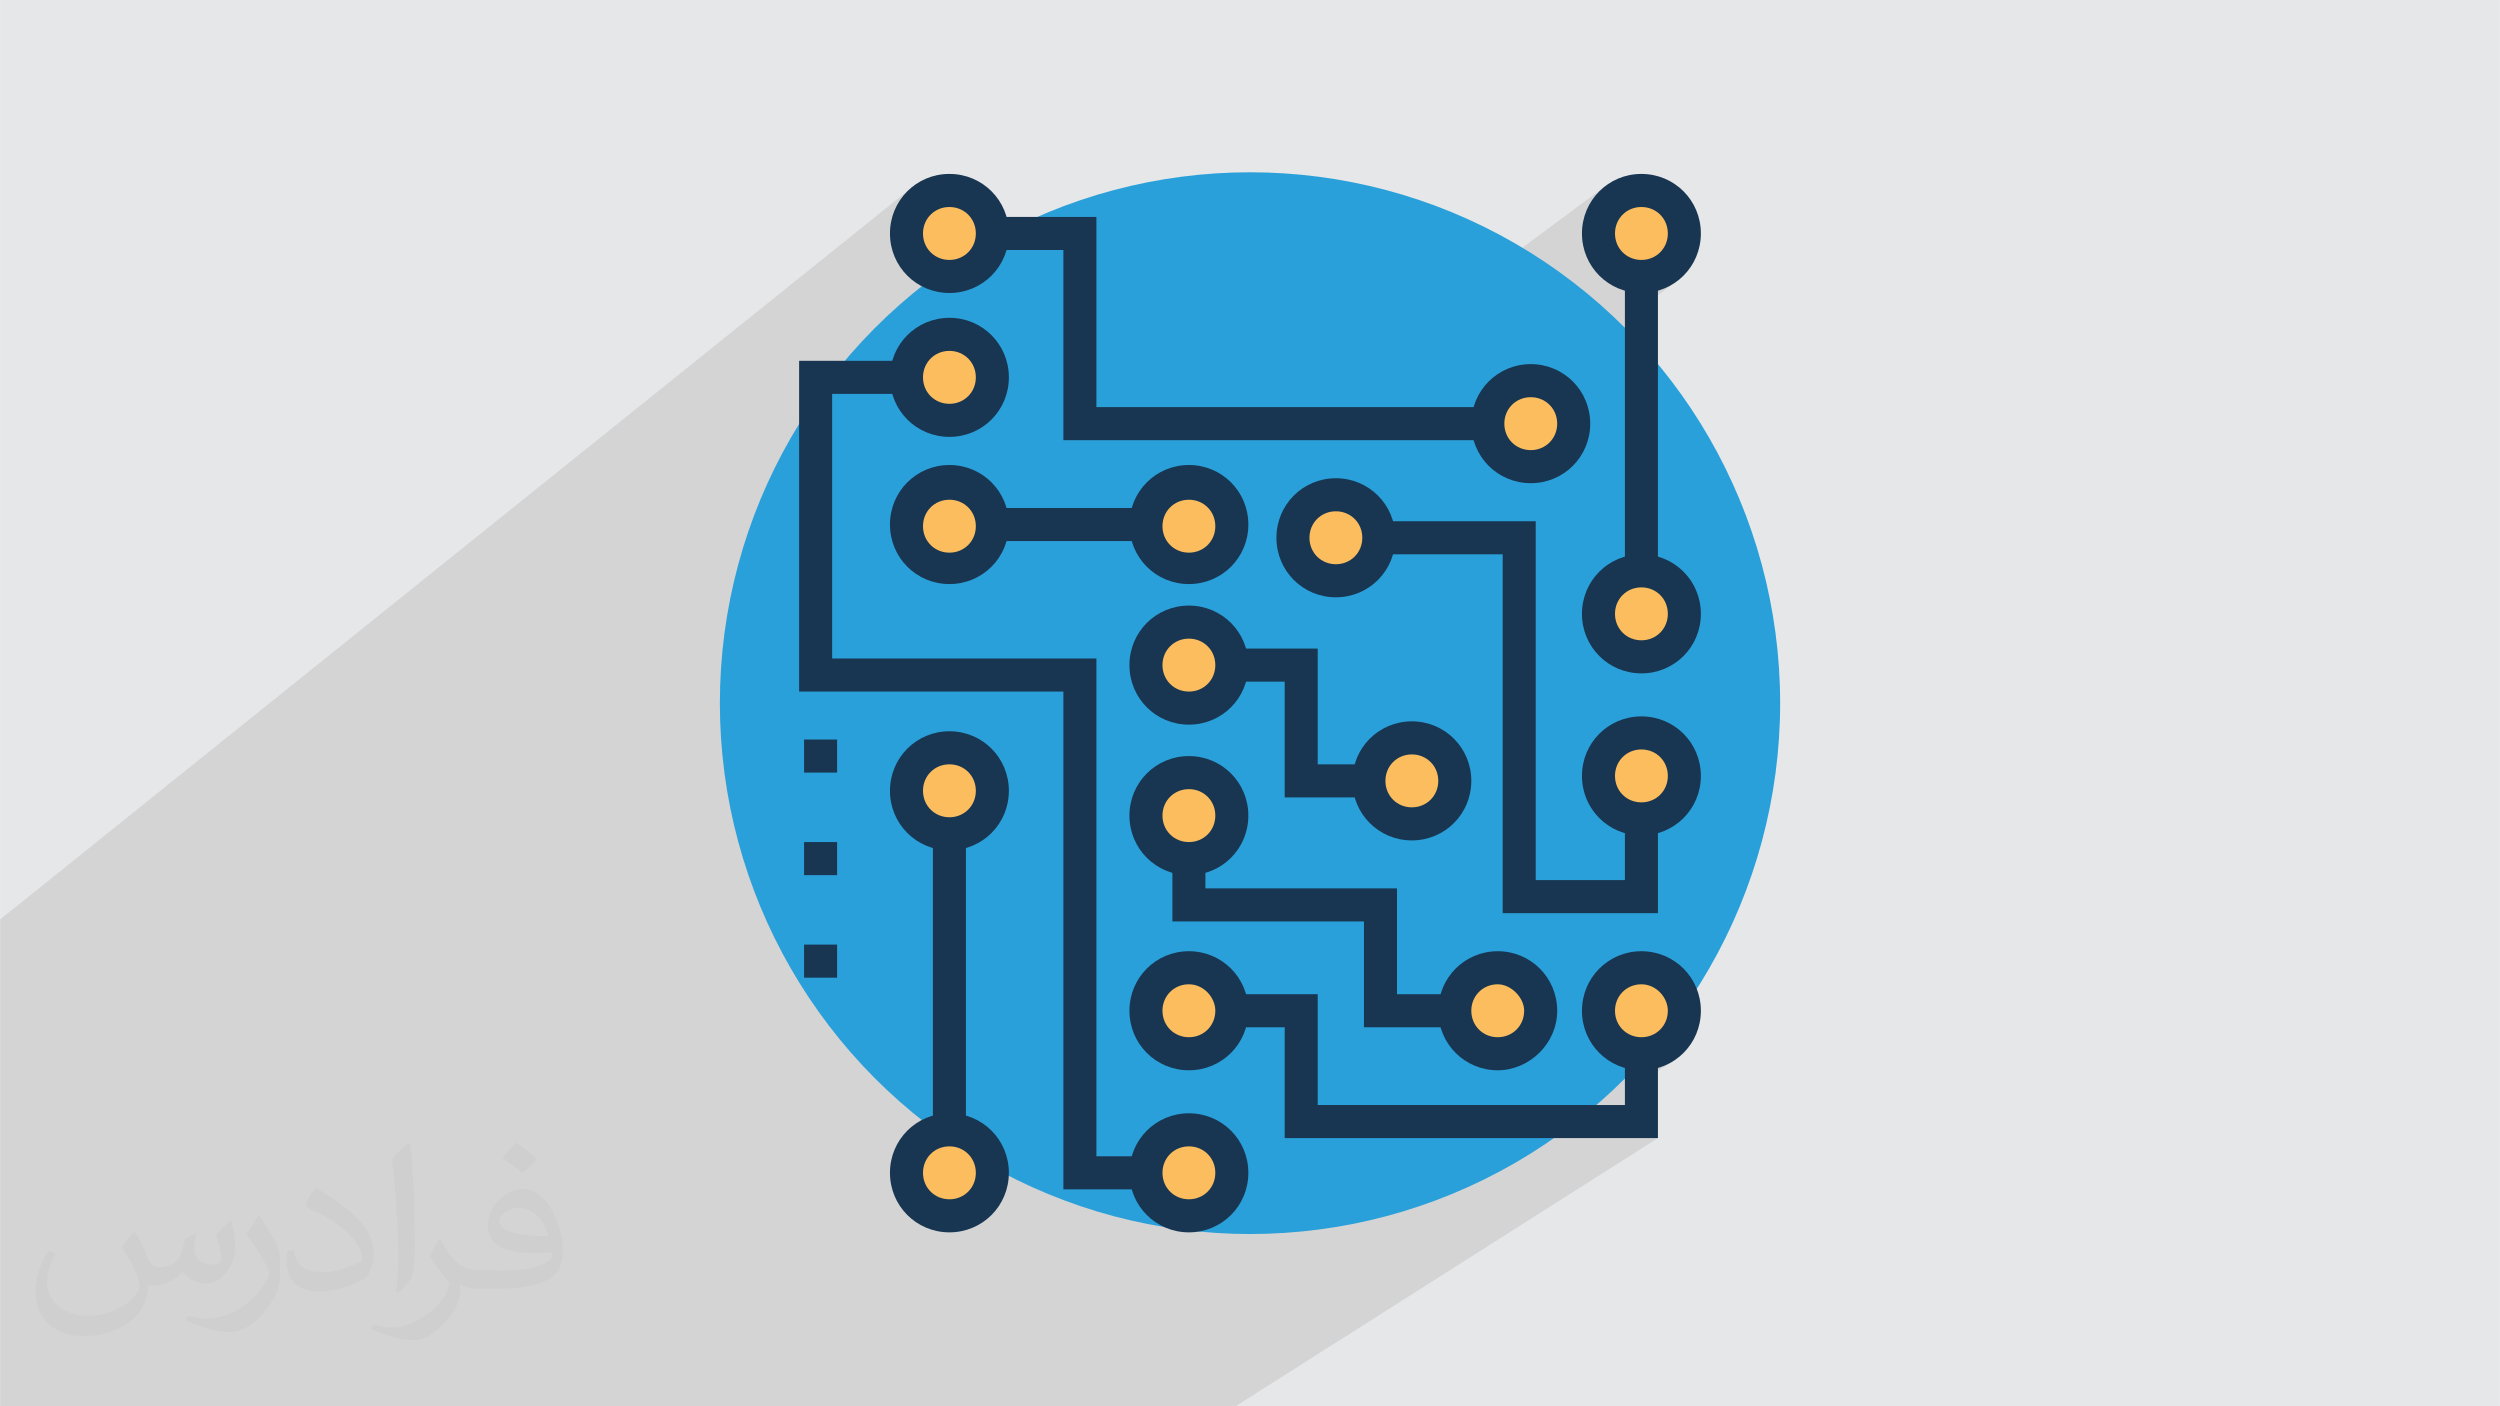 <?xml version="1.0" encoding="UTF-8"?>
<!DOCTYPE svg PUBLIC "-//W3C//DTD SVG 1.1//EN" "http://www.w3.org/Graphics/SVG/1.1/DTD/svg11.dtd">
<!-- Creator: CorelDRAW 2020 (64-Bit) -->
<svg xmlns="http://www.w3.org/2000/svg" xml:space="preserve" width="3.703in" height="2.083in" version="1.1" style="shape-rendering:geometricPrecision; text-rendering:geometricPrecision; image-rendering:optimizeQuality; fill-rule:evenodd; clip-rule:evenodd"
viewBox="0 0 3703.33 2083.33"
 xmlns:xlink="http://www.w3.org/1999/xlink"
 xmlns:xodm="http://www.corel.com/coreldraw/odm/2003"
 enable-background="new 0 0 512 512">
 <defs>
  <style type="text/css">
   <![CDATA[
    .fil0 {fill:#E6E7E8}
    .fil4 {fill:#183651;fill-rule:nonzero}
    .fil3 {fill:#2AA0DA;fill-rule:nonzero}
    .fil5 {fill:#FCBD5E;fill-rule:nonzero}
    .fil2 {fill:#373435;fill-opacity:0.031}
    .fil1 {fill:#373435;fill-opacity:0.102}
   ]]>
  </style>
 </defs>
 <g id="Layer_x0020_1">
  <polygon class="fil0" points="-0,-0.01 3703.33,-0.01 3703.33,2083.34 -0,2083.34 "/>
 </g>
 <g id="Layer_x0020_1_0">
  <polygon class="fil1" points="154.79,2083.33 149.46,2083.33 147.22,2083.33 147.06,2083.33 135.72,2083.33 132.8,2083.33 125.13,2083.33 122.82,2083.33 120.57,2083.33 111.74,2083.33 110.45,2083.33 109.75,2083.33 109.63,2083.33 106.56,2083.33 100.76,2083.33 98.39,2083.33 94.83,2083.33 86.55,2083.33 85.68,2083.33 75.92,2083.33 69.68,2083.33 58.04,2083.33 53.94,2083.33 53.86,2083.33 46.8,2083.33 45.23,2083.33 33.08,2083.33 30.29,2083.33 22.3,2083.33 20.89,2083.33 10.67,2083.33 -0.01,2083.33 -0.01,2077.89 -0.01,2066.35 -0.01,2062.72 -0.01,2057.43 -0.01,2046.84 -0.01,2041.09 -0.01,2038.38 -0.01,2018.59 -0.01,2010.04 -0.01,2002.37 -0.01,1985.66 -0.01,1983.42 -0.01,1943.63 -0.01,1916.35 -0.01,1905.51 -0.01,1904.67 -0.01,1891.57 -0.01,1874.14 -0.01,1838.19 -0.01,1823.85 -0.01,1812.96 -0.01,1803.84 -0.01,1774.46 -0.01,1767.22 -0.01,1750.6 -0.01,1746.83 -0.01,1723.14 -0.01,1712.24 -0.01,1695.98 -0.01,1678.8 -0.01,1673.61 -0.01,1630.06 -0.01,1617 -0.01,1607.54 -0.01,1592.06 -0.01,1580.15 -0.01,1573.46 -0.01,1561.93 -0.01,1552.3 -0.01,1552.29 -0.01,1534.25 -0.01,1524.14 -0.01,1506.89 -0.01,1503.35 -0.01,1497.26 -0.01,1473.17 -0.01,1440.65 -0.01,1434.72 -0.01,1417.8 -0.01,1390.19 -0.01,1384.04 -0.01,1362.14 1357,272.65 1371.96,264.56 1388.54,259.45 1406.36,257.67 1424.2,259.45 1440.76,264.56 1455.74,272.65 1468.76,283.39 1479.48,296.42 1487.56,311.42 1490.63,321.37 1624.13,321.37 1624.13,603.11 1937.01,603.11 2382.15,272.65 2369.14,283.39 2358.41,296.42 2350.33,311.42 2345.23,328 2344.95,330.81 2395.96,293.05 2406.76,287.18 2418.7,283.46 2431.52,282.17 2444.35,283.46 2456.28,287.18 2467.09,293.05 2476.5,300.83 2484.26,310.26 2490.13,321.07 2493.83,333.04 2495.13,345.87 2493.83,358.7 2490.13,370.66 2484.26,381.47 2476.5,390.91 2467.09,398.69 2455.99,406.77 2455.99,430.24 2465.93,427.18 2480.9,419.08 2455.99,437.17 2455.99,825 2465.92,828.07 2480.9,836.17 2493.91,846.91 2504.63,859.93 2512.72,874.92 2517.82,891.52 2519.6,909.37 2517.82,927.23 2512.72,943.82 2504.63,958.81 2493.92,971.84 2480.9,982.59 2274.94,1123.72 2274.94,1149.52 2382.15,1076.26 2397.11,1068.17 2413.69,1063.06 2431.52,1061.28 2449.36,1063.06 2465.92,1068.17 2480.9,1076.26 2493.91,1087 2504.63,1100.03 2512.72,1115.02 2517.82,1131.61 2519.6,1149.46 2517.82,1167.33 2512.72,1183.92 2504.63,1198.91 2493.92,1211.94 2480.9,1222.69 2455.99,1239.32 2455.99,1352.81 2297.03,1457.64 2299.87,1462.92 2303.8,1475.69 2382.15,1424.15 2369.14,1434.89 2358.41,1447.92 2350.33,1462.92 2345.88,1477.37 2395.96,1444.55 2406.76,1438.68 2418.7,1434.96 2431.52,1433.67 2444.35,1434.96 2456.28,1438.68 2467.09,1444.55 2476.5,1452.32 2484.26,1461.76 2490.13,1472.57 2493.83,1484.53 2495.13,1497.37 2493.83,1510.2 2490.13,1522.16 2484.26,1532.97 2476.5,1542.41 2467.09,1550.19 2414.78,1583.89 2431.52,1585.57 2449.36,1583.78 2465.93,1578.68 2480.9,1570.58 2407.07,1618 2407.07,1637.02 2330.63,1686.01 2455.99,1686.01 1830.33,2083.33 1710.71,2083.33 1684.25,2083.33 1682.61,2083.33 1658.04,2083.33 1639.8,2083.33 1597.74,2083.33 1566.59,2083.33 1507.2,2083.33 1481.14,2083.33 1473.95,2083.33 1462.82,2083.33 1447.78,2083.33 1439.81,2083.33 1421.57,2083.33 1413.5,2083.33 1398.2,2083.33 1395.48,2083.33 1379.96,2083.33 1369.71,2083.33 1367.8,2083.33 1366,2083.33 1352.14,2083.33 1348.15,2083.33 1309.59,2083.33 1302.68,2083.33 1296.67,2083.33 1278.67,2083.33 1276.57,2083.33 1276.03,2083.33 1264.75,2083.33 1235.5,2083.33 1223.94,2083.33 1207.7,2083.33 1205.83,2083.33 1191.93,2083.33 1184.76,2083.33 1182.78,2083.33 1173.1,2083.33 1157.66,2083.33 1156.54,2083.33 1151.82,2083.33 1131.39,2083.33 1128.16,2083.33 1114.73,2083.33 1112.43,2083.33 1089.3,2083.33 1084.17,2083.33 1074.69,2083.33 1074.26,2083.33 1070.4,2083.33 1052,2083.33 1051.28,2083.33 1030.27,2083.33 1025.63,2083.33 1009.91,2083.33 1009.48,2083.33 997.06,2083.33 986.17,2083.33 985.99,2083.33 969.3,2083.33 967.73,2083.33 955.8,2083.33 947.33,2083.33 943.31,2083.33 940.47,2083.33 937.5,2083.33 932.76,2083.33 924.02,2083.33 908.34,2083.33 893.56,2083.33 877.06,2083.33 874.49,2083.33 870.51,2083.33 862.94,2083.33 854.09,2083.33 850.58,2083.33 838.98,2083.33 836.09,2083.33 833.82,2083.33 832.13,2083.33 815.98,2083.33 815.33,2083.33 814.79,2083.33 799.15,2083.33 798.39,2083.33 792.89,2083.33 789.23,2083.33 788.1,2083.33 784.57,2083.33 771.92,2083.33 768.38,2083.33 758.94,2083.33 751.6,2083.33 725.53,2083.33 702.18,2083.33 690.89,2083.33 688.3,2083.33 683.54,2083.33 677.29,2083.33 660.96,2083.33 652.85,2083.33 640.27,2083.33 639.36,2083.33 627.2,2083.33 621.78,2083.33 614.43,2083.33 602.91,2083.33 601.04,2083.33 596.02,2083.33 583.31,2083.33 556.76,2083.33 543.49,2083.33 499.23,2083.33 471.33,2083.33 459.82,2083.33 431.5,2083.33 422.07,2083.33 409.42,2083.33 383.97,2083.33 381.57,2083.33 380.65,2083.33 376.5,2083.33 353.27,2083.33 345.33,2083.33 338.88,2083.33 336.18,2083.33 327.31,2083.33 320.2,2083.33 309.76,2083.33 301.93,2083.33 299.38,2083.33 290.94,2083.33 290.04,2083.33 285.68,2083.33 281.32,2083.33 281.29,2083.33 276.98,2083.33 263.27,2083.33 252.74,2083.33 244.84,2083.33 238.93,2083.33 234.2,2083.33 223.61,2083.33 215.23,2083.33 212.59,2083.33 206.41,2083.33 195.41,2083.33 194.73,2083.33 190.1,2083.33 189.61,2083.33 183.31,2083.33 175.89,2083.33 165.63,2083.33 160.44,2083.33 159.51,2083.33 158.45,2083.33 "/>
  <path class="fil2" d="M200.66 1826.26c6.98,11.04 11.87,21.04 15.94,32.08 3.02,6.98 5,18.96 20.94,18.96 5,0 11.04,-1.04 17.08,-5 6.98,-3.02 11.98,-8.96 13.96,-16.98l6.15 -21.04 15 -6.98 0.94 1.04c-1.98,7.92 -3.02,15.94 -3.02,20.94 0,18.02 15,24.06 26.98,24.06 6.98,0 13.02,-3.02 13.02,-10 0,-8.02 -4.06,-22.08 -8.02,-35 6.98,-7.08 13.96,-14.06 21.98,-20l1.04 0.94c3.96,15 5.94,30 5.94,40 0,10 -3.96,20 -8.02,26.98 -6.98,14.06 -20,25.1 -35.94,25.1 -11.98,0 -24.89,-6.04 -33.95,-17.08l-0.94 0c-9.17,11.04 -22.19,20 -43.13,20l-6.98 0c-1.04,14.06 -3.96,24.06 -8.96,33.02 -13.02,25 -50.1,42.08 -85,42.08 -49.06,0 -73.02,-28.02 -73.02,-66.04 0,-23.02 7.92,-45 18.96,-60l10 3.96c-7.08,14.06 -12.08,26.98 -12.08,40 0,35 29.06,51.98 62.19,51.98 30.83,0 67.91,-18.96 75,-41.98 -3.02,-25 -11.98,-35.94 -26.15,-58.96 3.96,-6.98 10.1,-15 17.08,-23.02l1.04 0 0 0 0 0 1.98 0.94 0 0 0 0 0 0 -0.01 0.01zm564.15 -133.02c9.9,6.04 19.9,14.06 29.9,23.02 -6.04,8.02 -12.08,15 -21.04,21.04 -10,-8.02 -20,-15 -30,-21.98 7.08,-8.02 14.06,-15 20,-22.08l0 0 0 0 1.15 0zm4.79 96.04c-16.87,0 -30,11.04 -30,19.07 0,16.98 33.02,22.92 73.02,22.92 -5,-20 -21.98,-41.98 -42.92,-41.98l0 0 -0.1 0zm-36.98 93.03c22.19,0 41.04,-1.04 55,-3.96 16.04,-4.06 30,-12.08 30,-18.02 0,-1.04 0,-3.02 -0.94,-5 -9.06,0.94 -19.06,0.94 -29.06,0.94 -28.85,0 -51.98,-6.98 -60.94,-22.92 -2.08,-5 -4.06,-10 -4.06,-16.04 0,-16.05 7.08,-31.98 19.06,-41.98 10,-9.06 21.04,-14.06 33.02,-14.06 20,0 36.98,16.04 47.92,42.08 6.15,13.96 11.04,30 11.04,50.94 0,14.06 -3.96,25 -11.98,34.06 -16.04,15 -45,20.94 -90,20.94l-20 0 0 0 -5 0c-11.04,0 -19.06,-1.98 -24.9,-6.98l-1.04 0c0,3.02 1.04,5 1.04,6.98 0,10 -3.02,23.02 -10,33.02 -20.1,30 -42.19,43.02 -60.1,43.02 -18.96,0 -42.08,-6.98 -63.02,-16.98l3.96 -6.98c6.98,2.92 16.04,5 29.06,5 33.96,0 77.92,-33.02 83.96,-64.06 -1.04,-3.02 -3.96,-5.94 -6.98,-10 -10,-11.98 -16.04,-21.98 -21.98,-31.98 5,-10 10,-18.02 13.96,-25l1.98 0c14.06,28.96 28.13,46.04 56.98,46.04l5.1 0 0 0 20.93 0 0 0 0 0 -3.02 0.94 0 0 0 0 0 0 0 0.01zm-146.04 31.04c2.08,-14.06 3.02,-29.06 3.02,-43.02l0 -21.04c0,-38.96 -5,-96.05 -8.96,-133.02 6.98,-8.02 17.08,-16.98 25,-23.02l1.98 1.04c5,46.98 6.98,101.04 6.98,151.05 0,13.02 -0.94,25.94 -1.98,35 -1.04,11.98 -7.92,20.94 -21.98,35l-3.02 -1.04 -1.04 -0.94 0 0 0 0 0 0 0 -0zm-150.83 -62.08c0.94,18.02 10,33.02 40.83,33.02 20,0 36.04,-5 55,-13.96 3.02,-1.04 5,-3.02 5,-5 0,-11.98 -8.85,-26.98 -23.96,-41.04 -13.96,-13.02 -34.06,-25 -51.04,-31.98 -5.94,-3.02 -8.02,-5 -8.02,-8.02 0,-5 7.08,-16.04 13.02,-23.96l1.98 0c20,10.94 43.02,26.98 60,43.96 15.1,16.05 25.1,33.02 25.1,51.05 0,13.02 -4.06,25.94 -11.04,38.02 -21.87,10.94 -46.04,20 -70,20 -29.06,0 -48.02,-14.06 -48.02,-45 0,-3.02 0,-9.06 1.04,-16.04l10.1 0 0 0 0 0 0 -1.04 0 0 0 0 0 0 0 0zm-52.19 -51.98l18.02 29.07c6.98,10.94 13.02,21.98 13.02,40.94l0 24.06c0,18.96 -11.98,38.96 -31.98,60 -15,13.96 -28.96,20 -42.08,20 -18.96,0 -40,-6.04 -64.89,-16.98l3.02 -7.08c7.92,2.08 16.87,4.06 27.91,4.06 36.04,0 71.98,-26.04 89.06,-58.02 1.98,-4.06 2.92,-6.98 2.92,-8.96 0,-4.06 -1.98,-8.02 -3.96,-11.04 -8.96,-16.98 -18.96,-33.02 -29.9,-46.98 5.83,-9.06 11.87,-18.02 17.92,-27.09l0.94 0 0 0 0 0 0 -1.98 0 0 0 0 0 0 0 0z"/>
  <g id="_2004740574496">
   <ellipse class="fil3" cx="1851.67" cy="1041.67" rx="785.38" ry="786.45"/>
   <polygon class="fil4" points="2267.6,652.12 1575.2,652.12 1575.2,370.37 1406.37,370.37 1406.37,321.37 1624.13,321.37 1624.13,603.11 2267.6,603.11 "/>
   <polygon class="fil4" points="2456,1352.81 2226.01,1352.81 2226.01,821.17 1978.89,821.17 1978.89,772.17 2274.94,772.17 2274.94,1303.81 2407.06,1303.81 2407.06,1151.91 2456,1151.91 "/>
   <polygon class="fil4" points="2096.33,1181.31 1903.05,1181.31 1903.05,1009.81 1761.14,1009.81 1761.14,960.81 1951.98,960.81 1951.98,1132.31 2096.33,1132.31 "/>
   <polygon class="fil4" points="2218.67,1521.87 2020.48,1521.87 2020.48,1365.07 1736.68,1365.07 1736.68,1208.26 1785.61,1208.26 1785.61,1316.07 2069.43,1316.07 2069.43,1472.86 2218.67,1472.86 "/>
   <polygon class="fil4" points="2456,1686.01 1903.05,1686.01 1903.05,1521.87 1761.14,1521.87 1761.14,1472.86 1951.98,1472.86 1951.98,1637.02 2407.06,1637.02 2407.06,1497.37 2456,1497.37 "/>
   <polygon class="fil4" points="1761.14,1761.97 1575.2,1761.97 1575.2,1024.52 1183.72,1024.52 1183.72,534.51 1406.37,534.51 1406.37,583.52 1232.65,583.52 1232.65,975.52 1624.13,975.52 1624.13,1712.97 1761.14,1712.97 "/>
   <rect class="fil4" x="2407.06" y="345.87" width="48.93" height="570.85"/>
   <ellipse class="fil5" cx="2431.52" cy="345.87" rx="63.61" ry="63.69"/>
   <path class="fil4" d="M2431.52 434.06c-48.93,0 -88.08,-39.2 -88.08,-88.2 0,-49 39.15,-88.2 88.08,-88.2 48.93,0 88.08,39.2 88.08,88.2 0,49 -39.14,88.2 -88.08,88.2zm0 -127.39c-22.02,0 -39.15,17.15 -39.15,39.2 0,22.05 17.12,39.2 39.15,39.2 22.02,0 39.15,-17.15 39.15,-39.2 0,-22.05 -17.11,-39.2 -39.15,-39.2z"/>
   <ellipse class="fil5" cx="2431.52" cy="909.36" rx="63.61" ry="63.69"/>
   <path class="fil4" d="M2431.52 997.57c-48.93,0 -88.08,-39.2 -88.08,-88.2 0,-49 39.15,-88.2 88.08,-88.2 48.93,0 88.08,39.2 88.08,88.2 0,49 -39.14,88.2 -88.08,88.2zm0 -127.41c-22.02,0 -39.15,17.15 -39.15,39.2 0,22.05 17.12,39.2 39.15,39.2 22.02,0 39.15,-17.15 39.15,-39.2 0.01,-22.06 -17.11,-39.2 -39.15,-39.2z"/>
   <ellipse class="fil5" cx="2431.52" cy="1149.46" rx="63.61" ry="63.69"/>
   <path class="fil4" d="M2431.52 1237.67c-48.93,0 -88.08,-39.2 -88.08,-88.2 0,-49 39.15,-88.2 88.08,-88.2 48.93,0 88.08,39.2 88.08,88.2 0,49 -39.14,88.2 -88.08,88.2zm0 -127.41c-22.02,0 -39.15,17.15 -39.15,39.2 0,22.06 17.12,39.2 39.15,39.2 22.02,0 39.15,-17.15 39.15,-39.2 0,-22.05 -17.11,-39.2 -39.15,-39.2z"/>
   <ellipse class="fil5" cx="2431.52" cy="1497.37" rx="63.61" ry="63.69"/>
   <path class="fil4" d="M2431.52 1585.56c-48.93,0 -88.08,-39.2 -88.08,-88.2 0,-49 39.15,-88.2 88.08,-88.2 48.93,0 88.08,39.2 88.08,88.2 0,49 -39.14,88.2 -88.08,88.2zm0 -127.39c-22.02,0 -39.15,17.15 -39.15,39.2 0,22.05 17.12,39.2 39.15,39.2 22.02,0 39.15,-17.15 39.15,-39.2 0.01,-19.6 -17.11,-39.2 -39.15,-39.2z"/>
   <ellipse class="fil5" cx="2218.67" cy="1497.37" rx="63.61" ry="63.69"/>
   <path class="fil4" d="M2218.67 1585.56c-48.93,0 -88.07,-39.2 -88.07,-88.2 0,-49 39.15,-88.2 88.07,-88.2 48.93,0 88.08,39.2 88.08,88.2 0,49 -41.59,88.2 -88.08,88.2zm0 -127.39c-22.02,0 -39.15,17.15 -39.15,39.2 0,22.05 17.13,39.2 39.15,39.2 22.02,0 39.15,-17.15 39.15,-39.2 0,-19.6 -19.57,-39.2 -39.15,-39.2z"/>
   <ellipse class="fil5" cx="1761.14" cy="1497.37" rx="63.61" ry="63.69"/>
   <path class="fil4" d="M1761.14 1585.56c-48.93,0 -88.08,-39.2 -88.08,-88.2 0,-49 39.15,-88.2 88.08,-88.2 48.93,0 88.08,39.2 88.08,88.2 0,49 -39.15,88.2 -88.08,88.2zm0 -127.39c-22.02,0 -39.15,17.15 -39.15,39.2 0,22.05 17.13,39.2 39.15,39.2 22.02,0 39.15,-17.15 39.15,-39.2 0,-19.6 -17.12,-39.2 -39.15,-39.2z"/>
   <ellipse class="fil5" cx="1761.14" cy="1208.26" rx="63.61" ry="63.69"/>
   <path class="fil4" d="M1761.14 1296.47c-48.93,0 -88.08,-39.2 -88.08,-88.2 0,-49 39.15,-88.2 88.08,-88.2 48.93,0 88.08,39.2 88.08,88.2 0,49 -39.15,88.2 -88.08,88.2zm0 -127.41c-22.02,0 -39.15,17.15 -39.15,39.2 0,22.05 17.13,39.2 39.15,39.2 22.02,0 39.15,-17.15 39.15,-39.2 0,-22.05 -17.12,-39.2 -39.15,-39.2z"/>
   <ellipse class="fil5" cx="1761.14" cy="985.32" rx="63.61" ry="63.69"/>
   <path class="fil4" d="M1761.14 1073.52c-48.93,0 -88.08,-39.2 -88.08,-88.2 0,-49 39.15,-88.2 88.08,-88.2 48.93,0 88.08,39.2 88.08,88.2 0,49 -39.15,88.2 -88.08,88.2zm0 -127.41c-22.02,0 -39.15,17.15 -39.15,39.2 0,22.05 17.13,39.2 39.15,39.2 22.02,0 39.15,-17.15 39.15,-39.2 0,-22.05 -17.12,-39.2 -39.15,-39.2z"/>
   <ellipse class="fil5" cx="2091.44" cy="1156.82" rx="63.61" ry="63.69"/>
   <path class="fil4" d="M2091.44 1245.02c-48.93,0 -88.08,-39.2 -88.08,-88.2 0,-49 39.15,-88.2 88.08,-88.2 48.93,0 88.08,39.2 88.08,88.2 0,49 -39.15,88.2 -88.08,88.2zm0 -127.39c-22.02,0 -39.15,17.15 -39.15,39.2 0,22.05 17.13,39.2 39.15,39.2 22.02,0 39.15,-17.15 39.15,-39.2 0,-22.05 -17.12,-39.2 -39.15,-39.2z"/>
   <ellipse class="fil5" cx="2267.6" cy="627.62" rx="63.61" ry="63.69"/>
   <path class="fil4" d="M2267.6 715.81c-48.93,0 -88.08,-39.2 -88.08,-88.2 0,-49 39.15,-88.2 88.08,-88.2 48.93,0 88.08,39.2 88.08,88.2 0,49 -39.15,88.2 -88.08,88.2zm0 -127.39c-22.02,0 -39.15,17.15 -39.15,39.2 0,22.05 17.13,39.2 39.15,39.2 22.02,0 39.15,-17.15 39.15,-39.2 0,-22.05 -17.12,-39.2 -39.15,-39.2z"/>
   <ellipse class="fil5" cx="1978.89" cy="796.66" rx="63.61" ry="63.69"/>
   <path class="fil4" d="M1978.89 884.87c-48.93,0 -88.08,-39.2 -88.08,-88.2 0,-49 39.15,-88.2 88.08,-88.2 48.93,0 88.08,39.2 88.08,88.2 0,49 -39.14,88.2 -88.08,88.2zm0 -127.41c-22.02,0 -39.15,17.15 -39.15,39.2 0,22.06 17.12,39.2 39.15,39.2 22.02,0 39.15,-17.15 39.15,-39.2 0,-22.05 -17.13,-39.2 -39.15,-39.2z"/>
   <rect class="fil4" x="1381.9" y="1171.51" width="48.93" height="565.95"/>
   <ellipse class="fil5" cx="1406.37" cy="1171.51" rx="63.61" ry="63.69"/>
   <path class="fil4" d="M1406.37 1259.72c-48.93,0 -88.08,-39.2 -88.08,-88.2 0,-49 39.15,-88.2 88.08,-88.2 48.93,0 88.07,39.2 88.07,88.2 0,48.99 -39.15,88.2 -88.07,88.2zm0 -127.41c-22.02,0 -39.15,17.15 -39.15,39.2 0,22.05 17.12,39.2 39.15,39.2 22.02,0 39.15,-17.15 39.15,-39.2 0,-22.06 -17.13,-39.2 -39.15,-39.2z"/>
   <ellipse class="fil5" cx="1406.37" cy="1737.46" rx="63.61" ry="63.69"/>
   <path class="fil4" d="M1406.37 1825.66c-48.93,0 -88.08,-39.2 -88.08,-88.2 0,-49 39.15,-88.2 88.08,-88.2 48.93,0 88.07,39.2 88.07,88.2 0,49 -39.15,88.2 -88.07,88.2zm0 -127.4c-22.02,0 -39.15,17.15 -39.15,39.2 0,22.05 17.12,39.2 39.15,39.2 22.02,0 39.15,-17.15 39.15,-39.2 0,-22.05 -17.13,-39.2 -39.15,-39.2z"/>
   <rect class="fil4" x="1406.37" y="752.56" width="354.77" height="49"/>
   <ellipse class="fil5" cx="1761.14" cy="777.06" rx="63.61" ry="63.69"/>
   <path class="fil4" d="M1761.14 865.26c-48.93,0 -88.08,-39.2 -88.08,-88.2 0,-49 39.15,-88.2 88.08,-88.2 48.93,0 88.08,39.2 88.08,88.2 0,49 -39.15,88.2 -88.08,88.2zm0 -124.94c-22.02,0 -39.15,17.15 -39.15,39.2 0,22.05 17.13,39.2 39.15,39.2 22.02,0 39.15,-17.15 39.15,-39.2 0,-22.05 -17.12,-39.2 -39.15,-39.2z"/>
   <ellipse class="fil5" cx="1406.37" cy="777.06" rx="63.61" ry="63.69"/>
   <path class="fil4" d="M1406.37 865.26c-48.93,0 -88.08,-39.2 -88.08,-88.2 0,-49 39.15,-88.2 88.08,-88.2 48.93,0 88.07,39.2 88.07,88.2 0,49 -39.15,88.2 -88.07,88.2zm0 -124.94c-22.02,0 -39.15,17.15 -39.15,39.2 0,22.05 17.12,39.2 39.15,39.2 22.02,0 39.15,-17.15 39.15,-39.2 0,-22.05 -17.13,-39.2 -39.15,-39.2z"/>
   <ellipse class="fil5" cx="1406.37" cy="559.02" rx="63.61" ry="63.69"/>
   <path class="fil4" d="M1406.37 647.22c-48.93,0 -88.08,-39.2 -88.08,-88.2 0,-49 39.15,-88.2 88.08,-88.2 48.93,0 88.07,39.2 88.07,88.2 0,49 -39.15,88.2 -88.07,88.2zm0 -127.4c-22.02,0 -39.15,17.15 -39.15,39.2 0,22.06 17.12,39.2 39.15,39.2 22.02,0 39.15,-17.15 39.15,-39.2 0,-22.05 -17.13,-39.2 -39.15,-39.2z"/>
   <ellipse class="fil5" cx="1406.37" cy="345.87" rx="63.61" ry="63.69"/>
   <path class="fil4" d="M1406.37 434.06c-48.93,0 -88.08,-39.2 -88.08,-88.2 0,-49 39.15,-88.2 88.08,-88.2 48.93,0 88.07,39.2 88.07,88.2 0,49 -39.15,88.2 -88.07,88.2zm0 -127.39c-22.02,0 -39.15,17.15 -39.15,39.2 0,22.05 17.12,39.2 39.15,39.2 22.02,0 39.15,-17.15 39.15,-39.2 0,-22.05 -17.13,-39.2 -39.15,-39.2z"/>
   <ellipse class="fil5" cx="1761.14" cy="1737.46" rx="63.61" ry="63.69"/>
   <path class="fil4" d="M1761.14 1825.66c-48.93,0 -88.08,-39.2 -88.08,-88.2 0,-49 39.15,-88.2 88.08,-88.2 48.93,0 88.08,39.2 88.08,88.2 0,49 -39.15,88.2 -88.08,88.2zm0 -127.4c-22.02,0 -39.15,17.15 -39.15,39.2 0,22.05 17.13,39.2 39.15,39.2 22.02,0 39.15,-17.15 39.15,-39.2 0,-22.05 -17.12,-39.2 -39.15,-39.2z"/>
   <rect class="fil4" x="1191.06" y="1095.56" width="48.93" height="49"/>
   <rect class="fil4" x="1191.06" y="1247.46" width="48.93" height="49"/>
   <rect class="fil4" x="1191.06" y="1399.36" width="48.93" height="49"/>
  </g>
 </g>
</svg>
